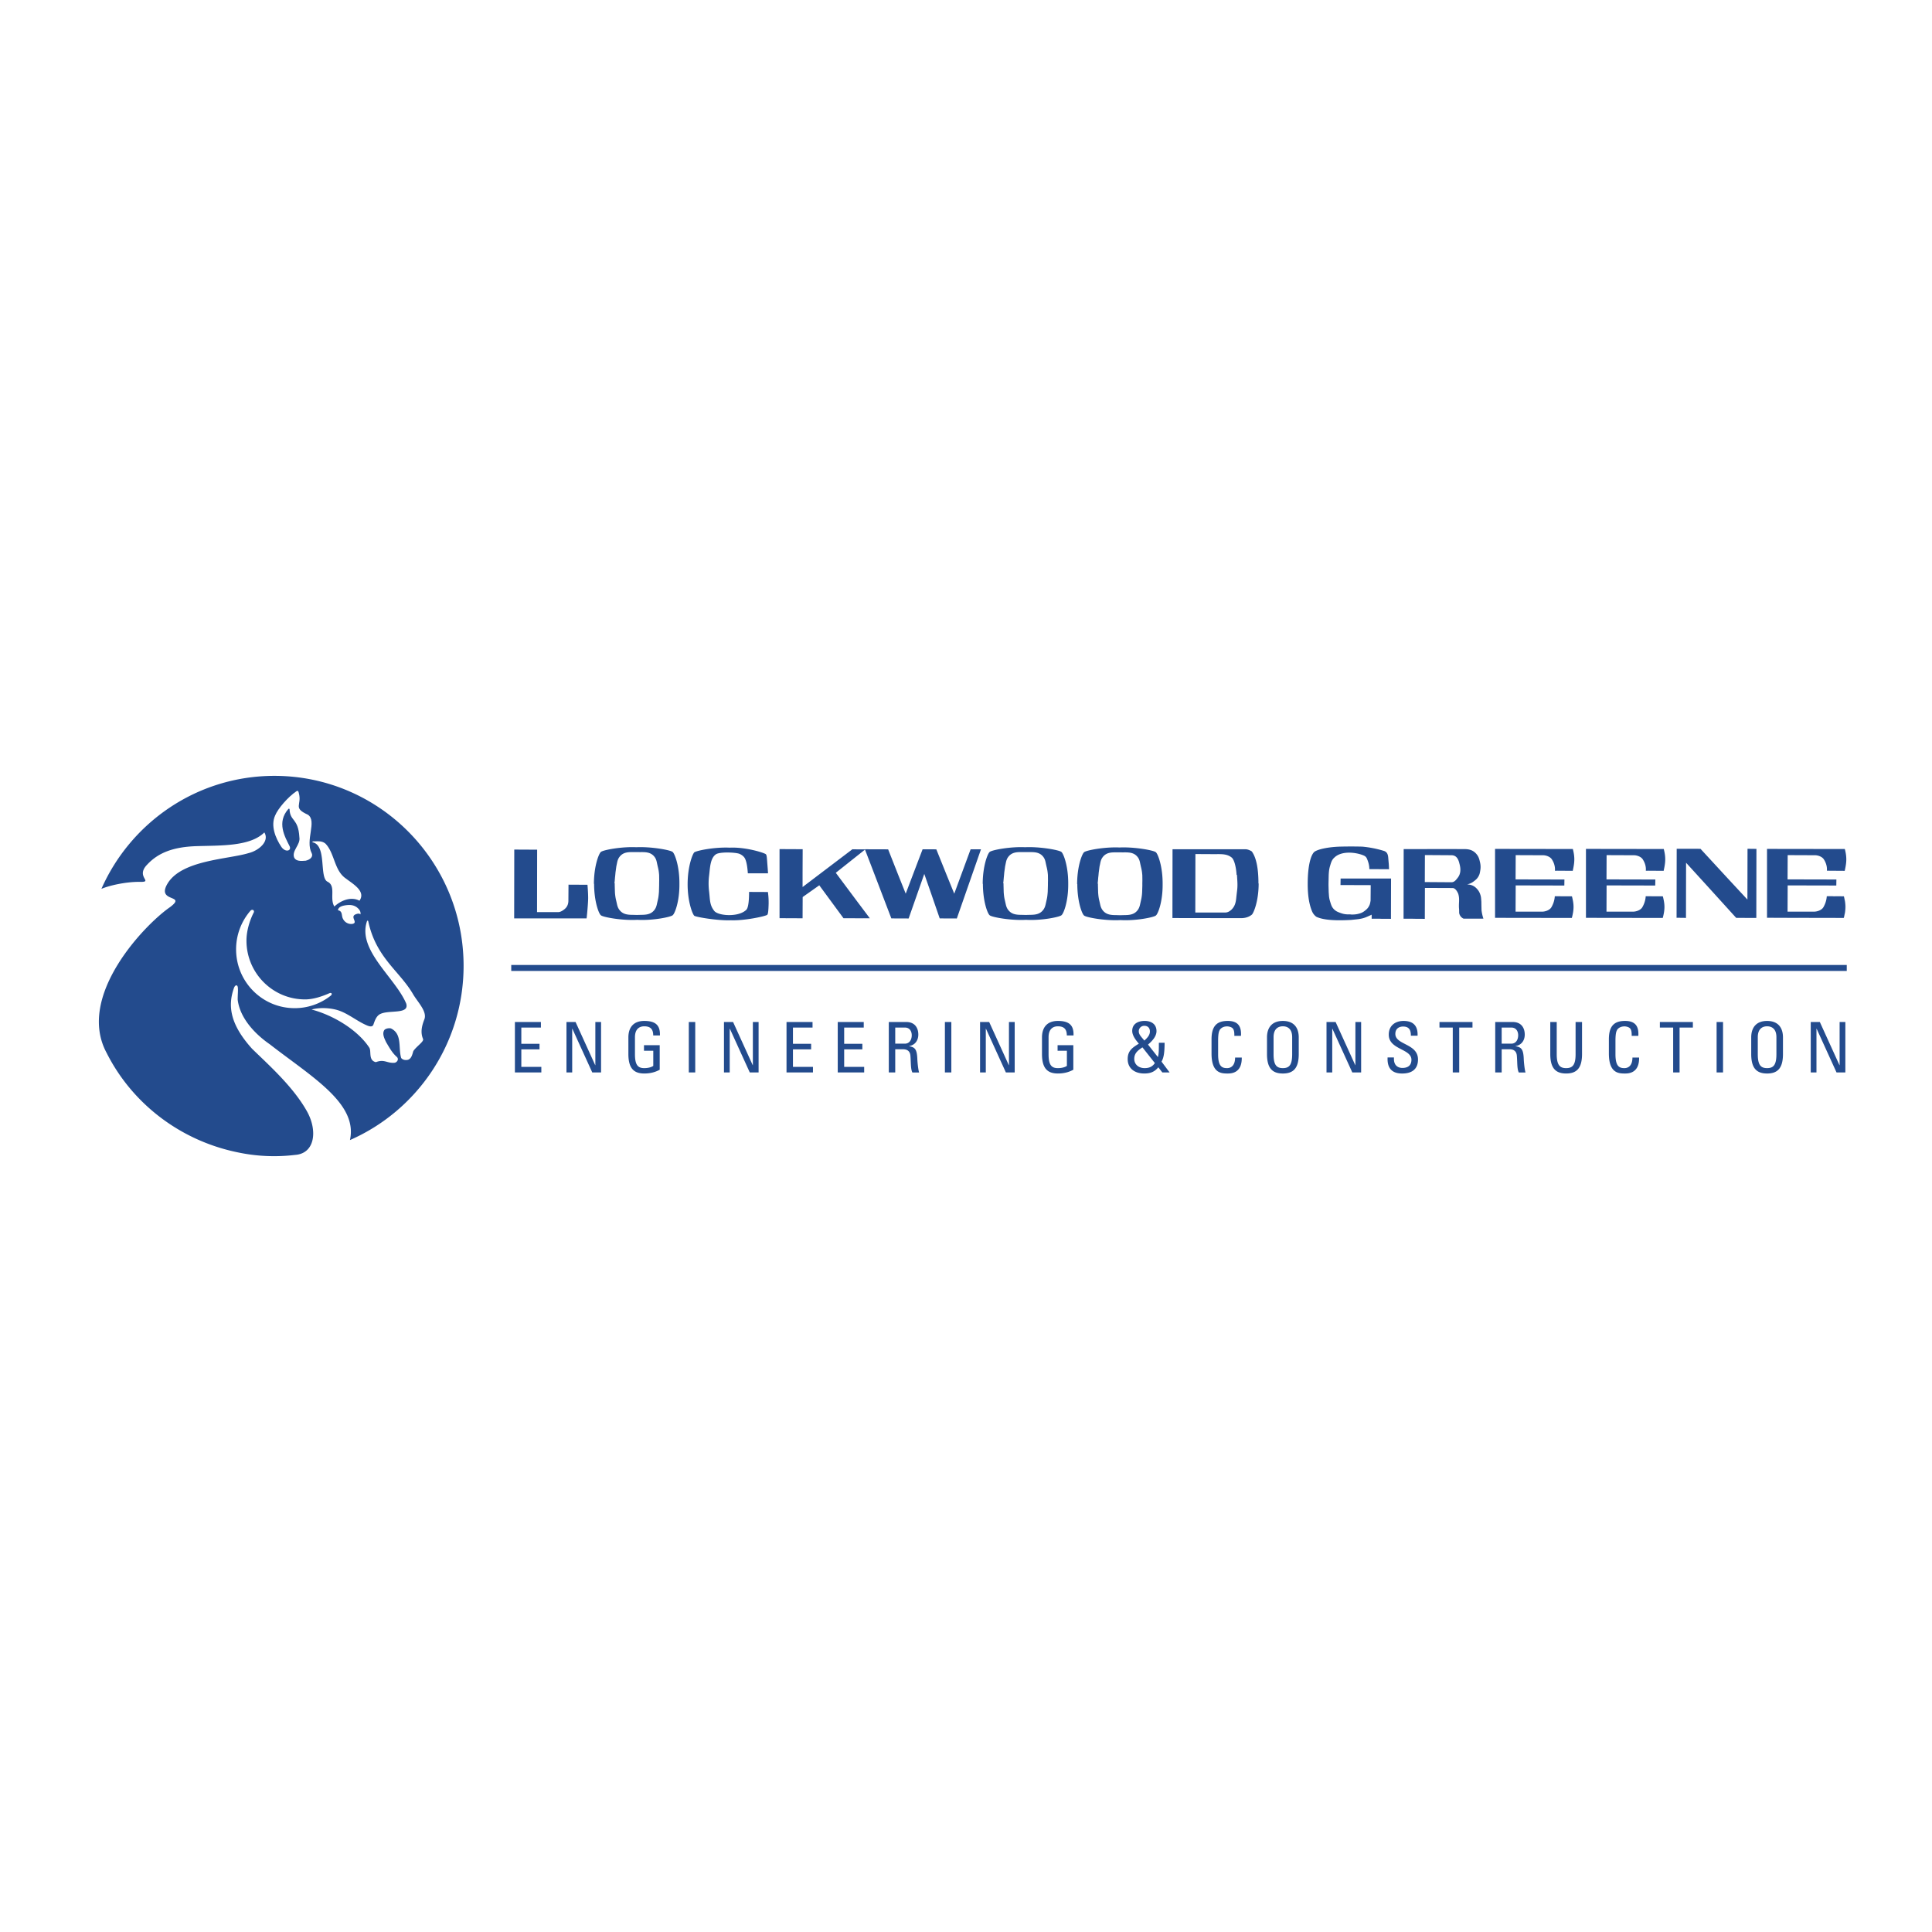 <svg xmlns="http://www.w3.org/2000/svg" width="2500" height="2500" viewBox="0 0 192.756 192.756"><g fill-rule="evenodd" clip-rule="evenodd"><path fill="#fff" d="M0 0h192.756v192.756H0V0z"/><path fill="#234b8d" d="M147.988 91.647v-.004h-.496l.496.004zM182.27 89.426v.001h.052l-.052-.001zM86.767 91.614l-.005-.006h-.977l.982.006zM77.784 91.608h2.278l-2.278-.011v.011zM136.846 91.262l.004.103-.002-.105-.002.002z"/><path fill="#234b8d" d="M138.764 91.661l-1.903-.01-.006-.401-.011.001.002.011.002-.002.002.105.011.296h1.903zM167.283 91.571h.914l-.914-.01v.01zM147.973 91.568l.023.075h.002c-.008-.026-.018-.05-.025-.075zM140.045 91.661h2.098l-2.098-.01v.01zM182.277 86.871h.248l-.248-.002v.002zM183.207 88.336v-.579l-.012.579h.012zM183.947 91.569l-7.641-.008v.01h7.65c.232-.894.197-1.358 0-2.145h-1.635l1.635.011c.183.762.226 1.23-.009 2.132zM56.72 88.264l-.011 1.576c0 .133 0 .536-.357.843-.324.278-.55.32-.656.32h-2.115l.01-6.23-2.282-.011-.01 6.858v.011h7.224c.012-.024.157-1.474.157-2.035 0-.562-.067-1.314-.068-1.322l-1.892-.01zM96.839 84.733l-1.633 4.429-.768-1.885-1.021-2.538-1.369-.006-.474 1.24-1.211 3.188-.745-1.865-1.009-2.557-2.315-.007.004.011h-.542l-.714-.011-4.969 3.769V87.08l.01-2.354-2.298-.011h-.01v6.893l2.298.01.01-2.12 1.658-1.171 2.416 3.287 2.619.004-.008-.01h.008l-1.27-1.69-2.119-2.839 2.914-2.314.686 1.784 1.942 5.081 1.726.007 1.561-4.445.678 1.942.861 2.496 1.708.007 2.41-6.903h-1.034v-.001zm-19.055 6.875v-.011l2.278.011h-2.278zm8.983.006l-.982-.006h.977l.005.006zM74.735 88.987v.01c0 1.223-.145 1.634-.265 1.763-.471.471-1.362.581-2.038.527-.575-.046-1.027-.206-1.181-.419-.372-.472-.409-.911-.458-1.468l-.041-.422a6.405 6.405 0 0 1 0-1.66l.033-.303c.07-.676.148-1.442.642-1.781.382-.261 1.927-.2 2.332-.053.241.097.451.266.549.442.225.397.282 1.209.301 1.476l.001.01.011.021h2.002c.011-.012-.075-1.069-.075-1.069-.037-.529-.053-.771-.15-.844-.229-.158-2.033-.719-3.583-.646-1.539-.072-3.303.294-3.545.467-.161.144-.666 1.374-.666 3.19 0 1.803.511 3.016.666 3.137.168.131 2.354.502 3.653.449 1.379.054 3.445-.401 3.617-.539.086-.052.127-.37.146-1.134 0-.343 0-.591-.071-1.146l-1.88-.008z"/><path d="M133.742 88.301l3.014.01-.012 1.545-.014.081c-.027.153-.047.275-.127.433-.111.219-.217.324-.408.479-.248.199-.434.267-.73.337-.287.069-.713.067-.738.041-.363.012-.627-.006-1.006-.147-.258-.097-.4-.149-.588-.32-.25-.23-.316-.452-.41-.76l-.033-.111c-.082-.267-.094-.446-.111-.693l-.014-.18-.018-.667v-.19l.018-.857c.02-.358.039-.562.125-.874l.021-.068c.098-.328.174-.587.422-.802.713-.695 2.105-.521 2.814-.249.334.124.387.228.494.513.178.456.178.782.178.89l1.959.011c.012-.012-.018-.509-.018-.509l-.023-.259-.01-.12-.027-.321c-.039-.347-.164-.532-.418-.616a10.485 10.485 0 0 0-2.184-.43 44.86 44.86 0 0 0-2.201 0c-1.146.036-2.201.25-2.562.521-.32.274-.664 1.26-.664 3.208 0 1.16.146 2.062.447 2.757.123.282.338.466.434.523.846.393 2.367.362 3.438.305l.359-.038c.268-.026.5-.048.805-.124.24-.062.416-.143.619-.235l.273-.121-.002-.011h-.002l.002-.001c.004 0 .01-.002.012-.001l.006.401 1.902.01h-1.902l-.012-.296.002.297 1.924.01.01-4.025h-5.033l-.011.653zM174.34 89.75l-1.98-2.134-2.701-2.929-2.375-.004-.012 6.887.938.011.01-5.506 2.115 2.32 2.887 3.183 2.006.003.012-6.887-.889-.011-.011 5.067zm-7.057 1.821v-.01l.914.01h-.914zM125.564 88.14l-.008.007c0-1.519-.223-2.595-.662-3.196-.037-.036-.357-.219-.617-.219h-7.293l-.01 6.862 6.82.011c.451 0 .811-.114 1.098-.347.164-.128.684-1.309.684-3.118l-.012.01v-.01zm-6.298-2.932l1.848.01.232-.001c.584-.005 1.088-.01 1.514.321.252.168.459.869.514 1.744l.037.008.021.33c.016.234.029.443.029.662 0 .212-.014.434-.051.696l-.051.433c-.049.512-.094.955-.5 1.349-.164.147-.355.283-.637.283h-2.967l.011-5.835zM115.311 85.021c-.225-.188-2.123-.537-3.617-.467-1.48-.07-3.297.275-3.527.467-.209.152-.701 1.421-.701 3.19l.01-.011v.011l.008-.008c.002 1.789.48 3.015.684 3.145.232.192 2.133.536 3.617.449 1.555.09 3.32-.277 3.527-.45.213-.134.701-1.365.684-3.136.016-1.765-.473-3.036-.685-3.19zm-5.752 3.976l-.018-.653v-.186l-.02-.005-.008.016v-.019c.023-.132.055-.575.055-.575l.027-.239.023-.264.082-.61.051-.235c.057-.294.104-.526.322-.779.367-.421.879-.414 1.375-.407h.334l.307.001c.492-.004 1.002-.009 1.365.406.213.241.256.461.312.741l.061.273c.084.332.117.528.143.874l.006.521-.006.3.002.185-.02.655-.002.028a4.33 4.33 0 0 1-.123.846l-.053.238c-.064.293-.113.525-.338.777-.359.404-.854.41-1.332.416l-.34.01-.354-.01c-.48-.004-.975-.009-1.338-.416-.223-.252-.273-.484-.336-.778l-.055-.237c-.08-.324-.096-.52-.123-.844l.001-.03zM105.891 84.995c-.227-.188-2.123-.537-3.617-.467-1.48-.07-3.297.274-3.527.467-.211.152-.701 1.422-.701 3.19l.01-.011v.011l.008-.008c.002 1.789.48 3.015.684 3.145.23.192 2.131.536 3.617.449 1.555.09 3.32-.277 3.527-.45.213-.134.701-1.365.684-3.136.016-1.764-.472-3.036-.685-3.19zm-5.752 3.976l-.018-.654v-.186l-.02-.005-.008.015v-.018c.021-.132.055-.571.055-.571l.025-.242.023-.264.084-.611.049-.234c.059-.294.104-.526.324-.779.367-.421.879-.414 1.373-.407l.336-.001.307.002c.492-.004 1-.009 1.365.406.211.241.256.461.312.741l.061.273c.084.33.115.526.143.874l.006.522-.006.3v.185l-.018.655c-.027.35-.045.547-.125.874l-.053.237c-.064.294-.113.526-.338.777-.359.404-.854.41-1.332.416l-.342.01-.352-.009c-.48-.005-.977-.009-1.338-.417-.225-.252-.273-.484-.338-.778l-.053-.236c-.08-.325-.096-.52-.123-.845l.001-.03zM67.101 84.995c-.226-.188-2.123-.537-3.617-.467-1.479-.07-3.297.274-3.528.467-.209.152-.701 1.422-.701 3.19l.011-.011v.011l.007-.008c.002 1.789.48 3.015.684 3.145.231.192 2.132.536 3.618.449 1.554.09 3.32-.277 3.527-.45.211-.134.701-1.364.683-3.136.017-1.764-.472-3.036-.684-3.19zm-5.77 3.322l.001-.186-.02-.005-.008.016v-.019c.022-.131.054-.568.054-.568l.027-.245.024-.269.083-.606.049-.235c.058-.294.104-.526.324-.778.367-.421.878-.414 1.373-.407l.336-.001.306.002c.493-.004 1.002-.009 1.366.406.211.24.256.461.312.74l.061.274c.084.332.116.528.143.874l.006.522-.006.3v.184l-.018.655c-.028.35-.044.547-.125.874l-.054.236c-.062.294-.112.526-.337.778-.359.404-.854.41-1.333.416l-.34.01-.353-.009c-.479-.005-.976-.009-1.337-.417-.224-.252-.274-.484-.337-.778l-.054-.236a4.537 4.537 0 0 1-.123-.851l-.02-.677zM147.973 91.568a4.189 4.189 0 0 1-.16-.748l-.012-.452-.006-.405-.014-.183c-.012-.185-.021-.331-.094-.535a1.425 1.425 0 0 0-.234-.45c-.287-.371-.607-.537-1.07-.556.051-.014.098-.028.141-.042.197-.055.344-.135.535-.28.184-.14.303-.237.432-.45.129-.216.156-.365.197-.629a1.97 1.97 0 0 0-.035-.844c-.066-.291-.123-.499-.307-.737-.283-.366-.66-.538-1.188-.541l-1.562-.007-4.551.007-.012 6.946 2.121.011.01-3.085 2.76.011c.277 0 .471.354.562.566.105.329.094.606.08.899-.008.201-.018.409.008.653l.006.203c-.002.128-.004.238.068.373a.724.724 0 0 0 .379.362l1.971.001-.002-.011-.023-.077zm-3.174-6.242c.43 0 .68.263.812.85.164.589.105 1.048-.178 1.403l-.031.041c-.172.217-.32.404-.604.402l-2.645-.018.01-2.695h.006l2.63.017zm-4.754 6.335v-.01l2.098.01h-2.098zm7.447-.018h.496v.004l-.496-.004zM164.461 86.871l1.52.011c.17-.762.248-1.283.012-2.176l-7.762-.011v6.878l7.662.011c.246-.916.203-1.385.01-2.158l-1.709-.008c-.01.016.004.516-.348 1.113-.199.309-.66.424-.902.424h-2.664l.01-2.617 4.852.011.012-.601-4.873-.011.01-2.42 2.742.011c.266 0 .717.137.885.442.369.579.285 1.096.285 1.101h.012l-.002.001h.248v-.001zM155.391 86.871l1.521.011c.168-.763.246-1.285.01-2.176l-7.76-.011v6.878l7.66.011c.246-.916.205-1.385.012-2.158l-1.709-.008c-.012.016.002.516-.35 1.113-.199.309-.658.424-.902.424h-2.664l.012-2.617 4.852.011.01-.601-4.873-.011.012-2.42 2.742.011c.266 0 .715.137.885.442.369.579.285 1.096.285 1.101h.01v.001h.247v-.001zM182.26 89.417c-.012.016.002.516-.35 1.113-.199.309-.66.424-.902.424h-2.664l.012-2.617 4.852.011.01-.601-4.873-.011.012-2.42 2.742.011c.266 0 .715.137.885.442.367.579.285 1.096.283 1.101h.012l.248.001 1.521.011c.168-.763.246-1.285.01-2.176l-7.762-.011v6.878l7.662.011c.246-.916.203-1.385.01-2.158l-1.708-.009zm.947-1.081h-.012l.012-.579v.579zm-.93-1.476s0-.003.002-.004l-.002.004zm1.68 4.712h-7.65v-.01l7.641.008c.234-.903.191-1.371.01-2.132l-1.635-.011h-.053 1.688c.196.786.231 1.251-.001 2.145zM123.812 103.35c.062-.977-.32-1.492-1.318-1.492-.99 0-1.619.404-1.619 1.828v1.424c0 1.953.963 1.994 1.592 1.994.328 0 1.451 0 1.424-1.59h-.664c-.006.984-.6 1.053-.795 1.053-.496 0-.9-.146-.9-1.381v-1.346c0-.865.125-.992.146-1.047.021-.07.23-.391.76-.391.133 0 .434.055.566.215.133.162.154.447.146.732h.662v.001zM127.992 107.104c1.068 0 1.584-.551 1.584-1.945v-1.654c0-1.004-.516-1.646-1.584-1.646-1.066 0-1.584.643-1.584 1.646v1.654c0 1.394.518 1.945 1.584 1.945zm0-.538c-.607 0-.928-.277-.928-1.381v-1.703c0-1.053.725-1.088.928-1.088s.928.035.928 1.088v1.703c0 1.104-.32 1.381-.928 1.381zM135.229 101.963v4.31h-.014l-1.961-4.31h-.908V107h.572v-4.367h.014L134.92 107h.881v-5.037h-.572zM138.439 105.5c-.014.48-.014 1.619 1.473 1.604.83 0 1.562-.34 1.562-1.4 0-1.6-2.26-1.438-2.26-2.549 0-.543.391-.738.773-.738.607 0 .781.363.775.914h.67c.041-1.025-.475-1.473-1.396-1.473-.844 0-1.479.475-1.479 1.367 0 1.514 2.262 1.389 2.262 2.506 0 .6-.393.816-.9.816-.412 0-.846-.217-.846-.9v-.147h-.634zM143.617 101.963v.557h1.326V107h.643v-4.48h1.324v-.557h-3.293zM149.822 102.52h.971c.494 0 .676.406.676.768 0 .439-.223.838-.684.838h-.963v-1.606zm.754 2.164c.217 0 .711.027.76.643.057.668.014 1.324.195 1.674h.67c-.098-.314-.168-1.102-.174-1.318-.035-1.012-.244-1.207-.824-1.299v-.014c.594-.104.922-.559.922-1.15 0-.629-.314-1.256-1.207-1.256h-1.738V107h.643v-2.316h.753zM154.672 105.158c0 1.395.516 1.945 1.584 1.945 1.066 0 1.584-.551 1.584-1.945v-3.195h-.643v3.223c0 1.104-.334 1.381-.941 1.381s-.941-.277-.941-1.381v-3.223h-.643v3.195zM163.457 103.35c.062-.977-.322-1.492-1.32-1.492-.99 0-1.619.404-1.619 1.828v1.424c0 1.953.965 1.994 1.592 1.994.328 0 1.451 0 1.424-1.59h-.664c-.006.984-.6 1.053-.795 1.053-.494 0-.9-.146-.9-1.381v-1.346c0-.865.127-.992.146-1.047.021-.07.23-.391.762-.391.133 0 .432.055.564.215.133.162.154.447.146.732h.664v.001zM165.605 101.963v.557h1.327V107h.64v-4.48h1.326v-.557h-3.293zM171.908 101.963h-.642V107h.642v-5.037zM176.303 107.104c1.068 0 1.584-.551 1.584-1.945v-1.654c0-1.004-.516-1.646-1.584-1.646-1.066 0-1.584.643-1.584 1.646v1.654c0 1.394.517 1.945 1.584 1.945zm0-.538c-.605 0-.928-.277-.928-1.381v-1.703c0-1.053.727-1.088.928-1.088.203 0 .93.035.93 1.088v1.703c-.001 1.104-.323 1.381-.93 1.381zM183.539 101.963v4.31h-.014l-1.961-4.31h-.906V107h.572v-4.367h.014l1.988 4.367h.879v-5.037h-.572zM54.009 107v-.559h-1.996v-1.744h1.814v-.558h-1.814v-1.619h1.954v-.557h-2.595V107h2.637zM59.398 101.963v4.31h-.014l-1.961-4.31h-.907V107h.572v-4.367h.014L59.091 107h.878v-5.037h-.571zM65.84 103.309c.042-1.053-.474-1.451-1.563-1.451-1.067 0-1.583.643-1.583 1.646v1.654c0 1.395.516 1.945 1.583 1.945.649 0 1.131-.152 1.542-.375v-2.449H64.25v.557h.928v1.508c-.133.098-.439.223-.9.223-.607 0-.928-.277-.928-1.381v-1.703c0-1.053.726-1.088.928-1.088.649 0 .894.32.894.914h.668zM69.364 101.963h-.642V107h.642v-5.037zM75.113 101.963v4.31h-.014l-1.961-4.31h-.907V107h.572v-4.367h.014L74.806 107h.879v-5.037h-.572zM81.109 107v-.559h-1.996v-1.744h1.814v-.558h-1.814v-1.619h1.954v-.557h-2.596V107h2.638zM86.219 107v-.559h-1.996v-1.744h1.814v-.558h-1.814v-1.619h1.953v-.557h-2.594V107h2.637zM89.319 102.52h.97c.495 0 .676.406.676.768 0 .439-.223.838-.684.838h-.963v-1.606h.001zm.754 2.164c.216 0 .711.027.76.643.056.668.014 1.324.196 1.674h.669c-.098-.314-.167-1.102-.174-1.318-.035-1.012-.245-1.207-.824-1.299v-.014c.593-.104.921-.559.921-1.15 0-.629-.314-1.256-1.208-1.256h-1.737V107h.642v-2.316h.755zM94.915 101.963h-.642V107h.642v-5.037zM100.664 101.963v4.31h-.014l-1.961-4.31h-.908V107h.573v-4.367h.015l1.988 4.367h.879v-5.037h-.572zM107.105 103.309c.043-1.053-.473-1.451-1.562-1.451-1.066 0-1.584.643-1.584 1.646v1.654c0 1.395.518 1.945 1.584 1.945.648 0 1.131-.152 1.543-.375v-2.449h-1.57v.557h.928v1.508c-.133.098-.439.223-.9.223-.607 0-.928-.277-.928-1.381v-1.703c0-1.053.727-1.088.928-1.088.648 0 .893.32.893.914h.668zM115.221 106.064c-.258.371-.572.502-1.025.502-.6 0-1.031-.375-1.031-.92 0-.586.377-.852.816-1.152l1.24 1.57zm-1.053-2.246c-.188-.266-.551-.559-.551-.906a.54.54 0 0 1 .559-.566c.342 0 .551.217.551.566 0 .391-.321.697-.559.906zm1.801 3.182h.725l-.809-1.082c.195-.334.307-.803.307-1.883h-.572c0 .752 0 1.102-.098 1.43l-.984-1.248c.406-.342.846-.811.846-1.34 0-.713-.539-1.02-1.18-1.02-.629 0-1.242.266-1.242.998 0 .467.369.936.662 1.27-.641.398-1.115.705-1.115 1.535 0 .977.746 1.443 1.652 1.443.594 0 1.02-.152 1.404-.619l.404.516zM184.252 96.273H51.007v.6h133.245v-.6z" fill="#234b8d"/><path d="M8.504 96.392c0-10.457 8.441-18.933 18.854-18.933 10.413 0 18.854 8.477 18.854 18.933s-8.441 18.933-18.854 18.933c-10.413-.001-18.854-8.477-18.854-18.933z" fill="#fff"/><path d="M30.632 110.889c1.075 1.93.787 4.211-1.203 4.338a17.49 17.49 0 0 1-5.738-.262c-5.809-1.197-10.554-4.953-13.047-9.906-3.095-5.711 3.867-12.867 6.312-14.548 1.752-1.31-1.369-.42-.26-2.324 1.394-2.393 6.06-2.444 8.107-3.074 1.018-.245 2.11-1.185 1.57-2.061-1.42 1.407-4.324 1.29-6.771 1.368-2.316.075-3.809.657-4.91 1.833-1.261 1.278.77 1.778-.845 1.729-1.327.008-2.861.34-3.729.697 2.935-6.641 9.559-11.272 17.26-11.272 10.424 0 18.874 8.487 18.874 18.955 0 7.776-4.665 14.46-11.338 17.382.81-3.658-3.802-6.293-8.001-9.559-1.34-.924-2.957-2.506-3.198-4.434-.007-.443.043-.852.019-1.156-.005-.373-.264-.387-.396-.016-.625 1.77-.39 3.613 1.807 6.051 1.576 1.544 4.1 3.766 5.487 6.259z" fill="#234b8d"/><path d="M28.886 84.41c-.468-.936-1.297-2.351-.122-3.693.067-.078.125-.01.125.026.042 1.228.875.857.98 2.793.135.742-.803 1.346-.511 2.045.199.367.696.325 1.132.293.516-.113.765-.446.609-.748-.676-1.293.55-3.193-.372-3.838-1.564-.708-.575-.931-.914-2.169-.05-.182-.061-.263-.229-.182-.844.563-1.874 1.759-2.139 2.437-.456 1.019.04 2.244.63 3.125.425.598 1.046.38.811-.089z" fill="#fff"/><path d="M31.25 83.945c-.107.014-.108.106-.007.104 1.369.366.593 3.523 1.44 3.922.871.433.171 1.662.677 2.471.671-.623 1.681-1.015 2.504-.578.672-.948-.682-1.69-1.347-2.208-1.182-.796-1.113-2.511-2.038-3.48-.271-.223-.519-.244-.884-.24l-.345.009zM34.219 91.67a.909.909 0 0 0 .922.51c.65-.113-.251-.687.322-.949.152-.064.378-.138.499.002.053-.331-.139-.524-.356-.708-.331-.237-.674-.273-1.158-.2-.272.046-.682.134-.731.49.495.092.324.534.502.855zM36.738 91.91c-.007-.052-.106-.104-.132.026-.959 2.875 2.833 5.603 3.921 8.188.34 1.096-1.659.627-2.538 1.021-.442.18-.597.695-.735 1.082-.095.24-.344.199-.602.096-1.083-.447-2-1.299-3.132-1.588-.528-.133-1.478-.266-2.433-.016 2.29.613 4.648 2.104 5.758 3.807.231.355-.121 1.271.655 1.445.84-.32 1.098.109 1.816.066.297-.01.516-.367.276-.584-.474-.416-.745-.934-1.064-1.465-.201-.418-.431-.896-.161-1.248.16-.135.425-.178.631-.137 1.157.561.718 1.91 1.027 2.951.16.211.469.242.698.176.344-.141.406-.52.515-.863.321-.488 1.079-.945.969-1.211-.288-.682-.103-1.348.128-1.947.314-.781-.665-1.73-1.121-2.514-1.366-2.345-3.692-3.623-4.476-7.285z" fill="#fff"/><path d="M25.304 91.067c.129-.239-.129-.405-.316-.203a5.882 5.882 0 0 0-1.433 3.852c0 3.241 2.615 5.868 5.842 5.868a5.788 5.788 0 0 0 3.593-1.24c.204-.16.097-.35-.132-.248-.717.314-1.592.615-2.424.615-3.227 0-5.844-2.629-5.844-5.868 0-.948.307-1.968.704-2.761l.01-.015z" fill="#fff"/></g></svg>